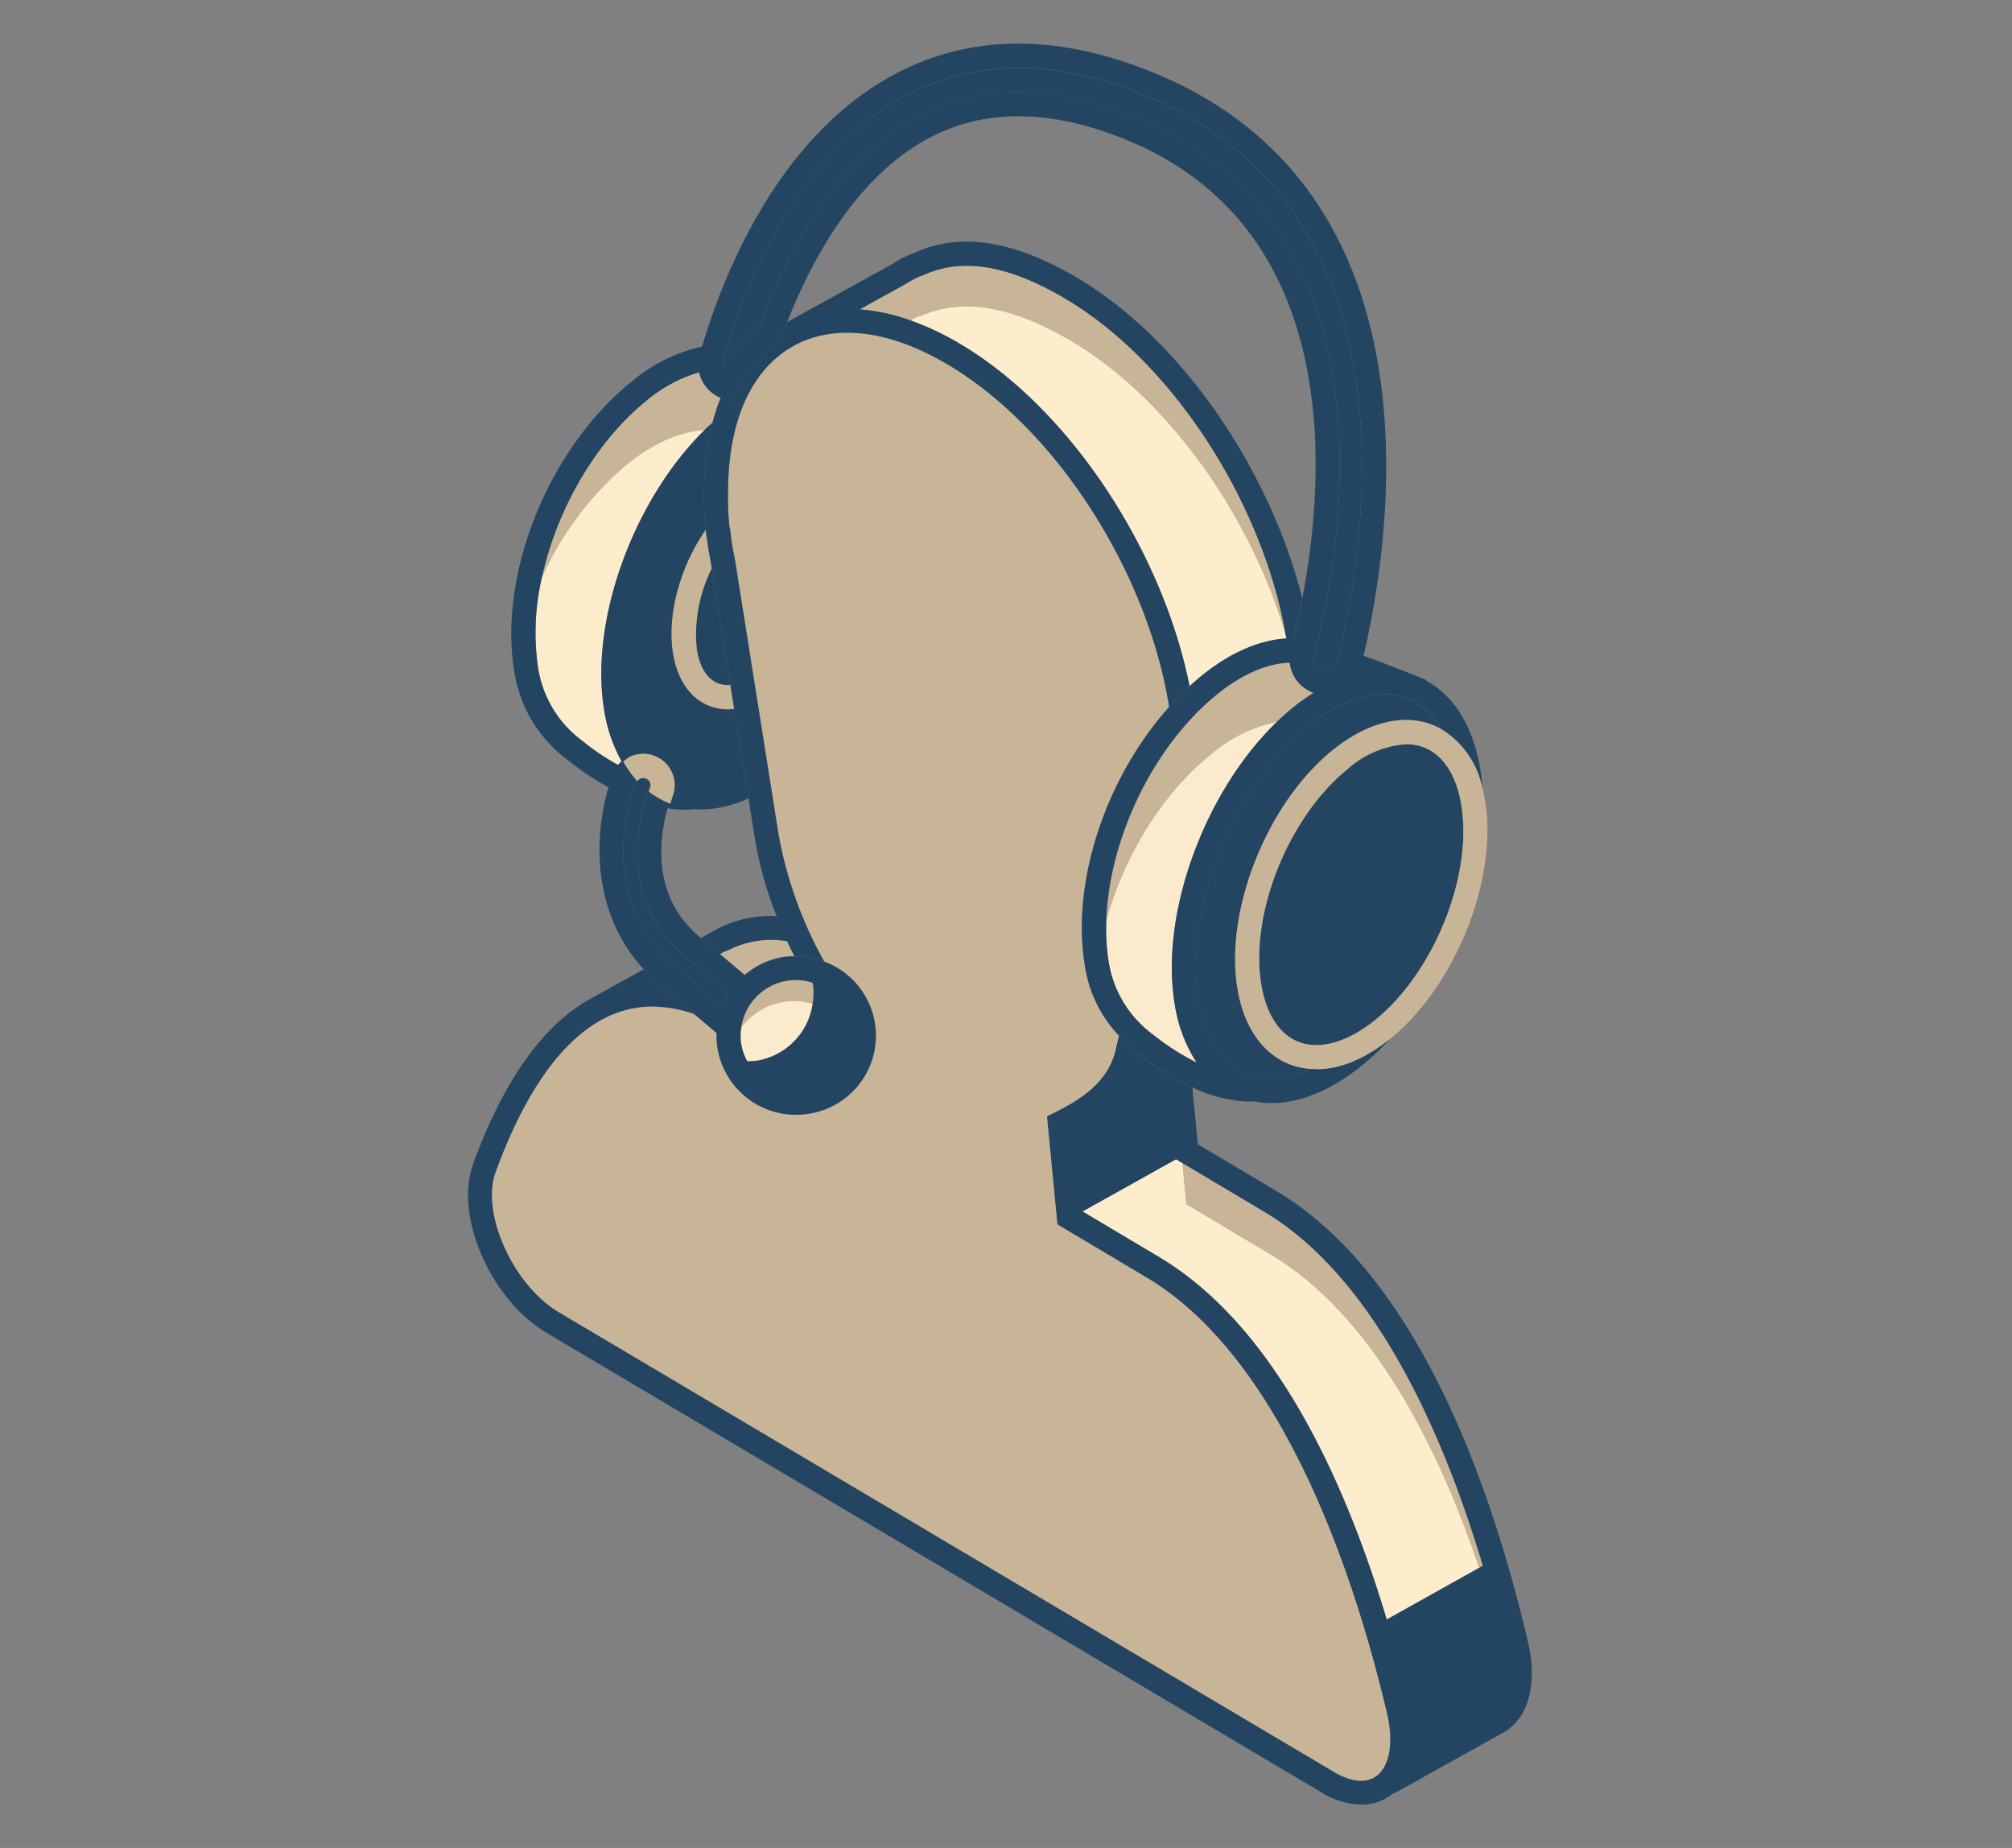<svg xmlns="http://www.w3.org/2000/svg" width="245" height="225" viewBox="0 0 245 225">
  <rect x="0" y="0" width="245" height="225" fill="#808080" stroke="none"/>
  <g id="Group_1678" data-name="Group 1678" transform="translate(-1143 -1748)">
    <rect id="Rectangle_3602" data-name="Rectangle 3602" width="245" height="225" transform="translate(1143 1748)" fill="none"/>
    <g id="Group_785" data-name="Group 785" transform="translate(1200 1753.317)">
      <path id="Path_456" data-name="Path 456" d="M473.538,104.446a45.706,45.706,0,0,1-2.673-9.575l-.76-4.766a14.456,14.456,0,0,1-5.81,1.357c-.224,0-.439-.045-.66-.058l-.013.005a12.252,12.252,0,0,1-1.389.079,13.708,13.708,0,0,1-1.991-.187c-1.181,4.343-1.683,10.953,3.869,15.643l.189.16,2.233-1.228A14.131,14.131,0,0,1,473.538,104.446Z" transform="translate(-435.959 1.785)" fill="none"/>
      <path id="Path_457" data-name="Path 457" d="M479.993,75.484l1.26-.513c5.427-2.3,11.837-1.247,19.465,3.28,12.707,7.533,23.405,23.4,27.316,38.972,2.946-15.438,4.756-45.253-21.651-55.914-9.1-3.672-17.126-3.7-23.884-.087-9.065,4.843-14.47,15.4-17.19,22.364l12.881-7.11A13.828,13.828,0,0,1,479.993,75.484Z" transform="translate(-426.455 -49.687)" fill="none"/>
      <path id="Path_458" data-name="Path 458" d="M473.113,70.38a17.8,17.8,0,0,0-6.421,3.467c-6.268,5.071-10.971,13.383-12.744,21.585A38.55,38.55,0,0,1,464.314,81.6c3.3-2.667,6.544-4.011,9.464-4.19.321-.316.647-.616.976-.913a25.081,25.081,0,0,1,.984-2.993A4.388,4.388,0,0,1,473.113,70.38Z" transform="translate(-444.98 -30.374)" fill="#c8b496"/>
      <path id="Path_459" data-name="Path 459" d="M454.424,91.074a29.676,29.676,0,0,0-.471,10.8,13.613,13.613,0,0,0,5.366,9,28.68,28.68,0,0,0,4.393,2.967,3.8,3.8,0,0,1,.439-.434A18.793,18.793,0,0,1,462,107.009c-1.728-10.95,3.675-25.525,12.258-33.956-2.92.179-6.168,1.523-9.464,4.19A38.552,38.552,0,0,0,454.424,91.074Z" transform="translate(-445.456 -26.016)" fill="#fceccc"/>
      <path id="Path_460" data-name="Path 460" d="M461.208,89.315c.342,2.17,1.276,3.654,2.625,4.172a3.479,3.479,0,0,0,1.473.168l-2.267-14.2A17.96,17.96,0,0,0,461.208,89.315Z" transform="translate(-433.364 -15.577)" fill="#234562"/>
      <path id="Path_461" data-name="Path 461" d="M467.133,96.576a3.481,3.481,0,0,1-1.473-.168c-1.349-.518-2.283-2-2.625-4.172a17.959,17.959,0,0,1,1.831-9.859l-.211-1.315c-.118-.6-.221-1.11-.31-1.847l-.2-1.384c-.008-.06-.011-.11-.016-.168-3.08,4.443-4.748,10.277-4,15.03.513,3.254,2.1,5.545,4.472,6.458a6.332,6.332,0,0,0,2.267.416,7.083,7.083,0,0,0,.729-.079Z" transform="translate(-435.191 -18.498)" fill="#c8b496"/>
      <path id="Path_462" data-name="Path 462" d="M475.512,71.735l.713-.234c5.1-2.16,11.032-1.142,18.265,3.149,11.79,6.992,21.811,21.29,26.049,35.731-2.775-15.972-13.657-33.114-26.785-40.9-6.771-4.019-12.329-5.014-16.95-3.062l-.965.384a13.378,13.378,0,0,0-1.618.886l-5.553,3.07a23.989,23.989,0,0,1,6.181,1.339c.095-.047.182-.108.276-.153Z" transform="translate(-420.981 -38.405)" fill="#c8b496"/>
      <path id="Path_463" data-name="Path 463" d="M463.307,97.86l-.681.284-.431.239,3.025,2.554a9.563,9.563,0,0,1,4.735-2.2,9.749,9.749,0,0,1,1.323-.074c-.3-.613-.608-1.223-.889-1.847A11.551,11.551,0,0,0,463.307,97.86Z" transform="translate(-431.536 12.464)" fill="#c8b496"/>
      <path id="Path_464" data-name="Path 464" d="M494.276,118.064c12.418,7.365,20.449,23.384,25.475,38.2l.442-.247c-4.593-15.385-12.881-34.955-26.651-43.122l-9.935-5.913.484,5.016C486.6,113.487,491,116.118,494.276,118.064Z" transform="translate(-396.624 29.306)" fill="#c8b496"/>
      <path id="Path_465" data-name="Path 465" d="M488.238,118.677c14.033,8.325,22.629,26.975,27.787,44.177l11.266-6.3c-5.027-14.82-13.057-30.839-25.475-38.2-3.28-1.946-7.675-4.577-10.185-6.063l-.484-5.016-.778-.463-11.387,6.358Z" transform="translate(-404.165 29.019)" fill="#fdedcc"/>
      <path id="Path_466" data-name="Path 466" d="M490.659,71.582c-7.234-4.29-13.17-5.308-18.265-3.149l-.713.234-.387.213c-.095.045-.181.105-.276.153a34.372,34.372,0,0,1,6.058,2.872c13.441,7.97,24.644,25.262,27.929,41.668.487-.445.976-.884,1.484-1.294,3.467-2.8,7-4.319,10.3-4.516-.024-.15-.058-.3-.084-.45C512.47,92.872,502.449,78.573,490.659,71.582Z" transform="translate(-417.149 -35.337)" fill="#fdedcc"/>
      <path id="Path_467" data-name="Path 467" d="M579.607,179.94c-4.574-19.486-13.612-44.835-30.66-54.946l-9.548-5.687-.671-6.923A33.568,33.568,0,0,1,532,108.173a25.73,25.73,0,0,1-2.223-2.089l-.329,1.455c-.839,4.074-4.114,6.213-7.525,7.917l-.9.447,1.27,13.162,10.827,6.444c17.016,10.093,25.667,37.6,29.305,53.1.826,3.506.329,6.423-1.3,7.615-1.242.915-3.075.729-5.171-.516l-94.378-55.967c-5.534-3.28-9.488-12.021-7.691-17.005,2.67-7.4,7.41-16.779,14.846-19.452a12.628,12.628,0,0,1,4.277-.737,15.951,15.951,0,0,1,5.074.913l-4.3-3.63a20.755,20.755,0,0,1-1.87-1.812l-6.174,3.4.011.016c-7.336,3.809-11.966,12.973-14.612,20.317-2.278,6.323,2.152,16.479,8.946,20.507l94.378,55.969a9.607,9.607,0,0,0,4.835,1.486,5.921,5.921,0,0,0,3.559-1.131c.074-.055.134-.126.205-.184a2.876,2.876,0,0,0,.508-.2l13.018-7.252C579.642,189.236,580.8,185.02,579.607,179.94Zm-42.086-58.347,9.935,5.913c13.77,8.167,22.058,27.737,26.651,43.123l-.442.247-11.266,6.3c-5.158-17.2-13.754-35.852-27.787-44.177l-9.256-5.511,11.387-6.358Z" transform="translate(-450.538 14.698)" fill="#234562"/>
      <path id="Path_468" data-name="Path 468" d="M534.1,114.111c-2.551-16.187-13.589-33.764-26.933-41.673-7.176-4.256-13.87-5.04-18.876-2.238s-7.81,8.949-7.9,17.284a35.272,35.272,0,0,0,.168,4.7l.068.239.161,1.3c.081.639.171,1.092.276,1.628l.163.826,5.3,33.4a49.7,49.7,0,0,0,5.574,15.546,9.636,9.636,0,0,1-1.967,18.531,9.933,9.933,0,0,1-1.492.116,9.679,9.679,0,0,1-9.546-8.175,9.381,9.381,0,0,1-.095-1.773l-2.72-2.3a15.95,15.95,0,0,0-5.074-.913,12.627,12.627,0,0,0-4.277.737c-7.436,2.672-12.176,12.055-14.846,19.452-1.8,4.985,2.157,13.725,7.691,17.005l94.378,55.967c2.1,1.244,3.93,1.431,5.171.516,1.626-1.192,2.123-4.109,1.3-7.615-3.638-15.5-12.289-43.012-29.305-53.1L520.49,177.12l-1.271-13.162.9-.447c3.412-1.7,6.687-3.843,7.526-7.917l.329-1.455a15.792,15.792,0,0,1-4.174-8.714C522.183,135.176,526.5,122.594,534.1,114.111Z" transform="translate(-448.734 -33.356)" fill="#c8b496"/>
      <path id="Path_469" data-name="Path 469" d="M470.764,136.448l-5.3-33.4-.163-.826c-.105-.537-.195-.989-.276-1.628l-.16-1.3-.068-.239a35.3,35.3,0,0,1-.168-4.7c.095-8.336,2.9-14.475,7.9-17.284s11.7-2.018,18.876,2.238c13.344,7.91,24.381,25.486,26.932,41.673q1.192-1.33,2.488-2.52c-3.285-16.406-14.488-33.7-27.93-41.668a34.367,34.367,0,0,0-6.058-2.872,23.99,23.99,0,0,0-6.181-1.339l5.553-3.07a13.394,13.394,0,0,1,1.618-.886l.965-.384c4.622-1.952,10.18-.957,16.95,3.062,13.128,7.783,24.01,24.925,26.785,40.9.026.15.06.3.084.45.295-.018.592-.05.884-.045.337-1.373.7-3.009,1.052-4.845-3.911-15.572-14.609-31.438-27.317-38.972-7.628-4.527-14.038-5.584-19.465-3.28l-1.26.513a13.829,13.829,0,0,0-1.8.992l-12.881,7.11c-.258.663-.5,1.3-.71,1.891l-.155.434-.376.268a15.577,15.577,0,0,0-4.937,5.945l-.6,1.226-1.265-.5-.055-.029a25.091,25.091,0,0,0-.984,2.993,32.918,32.918,0,0,0-1.039,7.973,37.054,37.054,0,0,0,.2,5.069c.005.058.008.108.016.168l.2,1.384c.089.737.192,1.244.31,1.847l.211,1.315,2.267,14.2.466,2.912,1.739,10.9.76,4.766a45.717,45.717,0,0,0,2.673,9.575,14.132,14.132,0,0,0-7,1.431l-2.233,1.228,2.318,1.957.431-.239.681-.284a11.551,11.551,0,0,1,7.081-1.047c.281.623.587,1.234.889,1.847a9.5,9.5,0,0,1,3.625.639A49.7,49.7,0,0,1,470.764,136.448Z" transform="translate(-432.972 -40.231)" fill="#234562"/>
      <path id="Path_470" data-name="Path 470" d="M492.76,95.045a18.307,18.307,0,0,1,8.12-4.032c.634-.61,1.281-1.194,1.949-1.733a26.327,26.327,0,0,1,2.507-1.778,4.378,4.378,0,0,1-2.912-3.68c-2.778.095-5.808,1.4-8.862,3.867-7.8,6.313-13.165,17.645-13.481,27.543C482.238,107.437,486.807,99.861,492.76,95.045Z" transform="translate(-402.373 -8.46)" fill="#c8b496"/>
      <path id="Path_471" data-name="Path 471" d="M492.77,90.587c-5.953,4.816-10.521,12.392-12.678,20.186a25.668,25.668,0,0,0,.263,4.837,13.613,13.613,0,0,0,5.366,9,30.239,30.239,0,0,0,5.377,3.454,18.034,18.034,0,0,1-2.7-7.318c-1.741-11.05,3.772-25.8,12.492-34.192A18.307,18.307,0,0,0,492.77,90.587Z" transform="translate(-402.384 -4.003)" fill="#fbebcc"/>
      <path id="Path_472" data-name="Path 472" d="M495.709,130.381c-3.4-1.31-5.692-4.651-6.445-9.409-1.5-9.519,3.7-22.456,11.584-28.84,4.216-3.409,8.541-4.511,12.176-3.117a8.67,8.67,0,0,1,1.081.516,8.364,8.364,0,0,0-4.159-3.748,7.853,7.853,0,0,0-2.812-.5c-2.836,0-6.06,1.347-9.225,3.906-9.106,7.365-15.109,22.25-13.383,33.182.752,4.766,2.891,8.052,6.021,9.254,2.246.863,4.94.579,7.747-.71A8.911,8.911,0,0,1,495.709,130.381Z" transform="translate(-395.606 -6.081)" fill="#234562"/>
      <path id="Path_473" data-name="Path 473" d="M501.262,121.194c7.162-5.795,11.884-17.5,10.527-26.093-.579-3.677-2.209-6.208-4.593-7.123a5.96,5.96,0,0,0-2.133-.379,11.876,11.876,0,0,0-7.141,3.038c-7.163,5.795-11.887,17.5-10.527,26.093.579,3.677,2.21,6.208,4.593,7.123C494.56,124.837,497.943,123.875,501.262,121.194Z" transform="translate(-390.829 -2.3)" fill="#234562"/>
      <path id="Path_474" data-name="Path 474" d="M511.147,87.58a8.672,8.672,0,0,0-1.081-.516c-3.635-1.394-7.96-.292-12.176,3.117C490,96.565,484.8,109.5,486.305,119.021c.752,4.758,3.041,8.1,6.444,9.409a8.911,8.911,0,0,0,2.586.531c.216.016.423.058.642.058,2.817,0,5.866-1.247,8.862-3.646.029-.024.058-.039.087-.063,7.891-6.384,13.089-19.32,11.587-28.837-.1-.608-.219-1.189-.363-1.749A10.927,10.927,0,0,0,511.147,87.58Zm-17.342,38.1c-2.383-.915-4.014-3.446-4.593-7.123-1.36-8.593,3.364-20.3,10.527-26.093a11.876,11.876,0,0,1,7.141-3.038,5.959,5.959,0,0,1,2.133.379c2.383.915,4.014,3.446,4.593,7.123,1.357,8.593-3.364,20.3-10.527,26.093C499.76,125.7,496.377,126.668,493.8,125.684Z" transform="translate(-392.647 -4.131)" fill="#c8b496"/>
      <path id="Path_475" data-name="Path 475" d="M459.443,89.55c-.034-.037-.063-.082-.1-.118a.673.673,0,0,0-.174.258c-1.155,3.314-4.224,14.722,4.793,22.343l5.821,4.914a9.577,9.577,0,0,1,.8-1.578l-5.508-4.651c-7.907-6.679-5.618-16.516-4.267-20.438a.852.852,0,0,0-.447-1.034.9.9,0,0,0-.334-.076.8.8,0,0,0-.223.042A.9.9,0,0,0,459.443,89.55Z" transform="translate(-438.822 0.259)" fill="#234562"/>
      <path id="Path_476" data-name="Path 476" d="M470.532,169.706l4.3,3.63,2.72,2.3a9.387,9.387,0,0,0,.095,1.773,9.679,9.679,0,0,0,9.546,8.175,9.924,9.924,0,0,0,1.491-.116,9.608,9.608,0,0,0,1.967-18.531,9.493,9.493,0,0,0-3.625-.639,9.744,9.744,0,0,0-1.323.074,9.564,9.564,0,0,0-4.735,2.2l-3.025-2.554-2.318-1.957-.189-.16c-5.553-4.69-5.05-11.3-3.869-15.643a13.705,13.705,0,0,0,1.991.187,12.256,12.256,0,0,0,1.389-.079l.013-.005c.221.013.437.058.66.058a14.455,14.455,0,0,0,5.81-1.357l-1.739-10.9a7.081,7.081,0,0,1-.729.079,6.332,6.332,0,0,1-2.267-.416c-2.367-.913-3.959-3.2-4.472-6.458-.752-4.753.915-10.587,4-15.03a37.033,37.033,0,0,1-.2-5.069,32.915,32.915,0,0,1,1.039-7.973c-.329.3-.655.6-.976.913-8.583,8.43-13.986,23.005-12.258,33.956a18.794,18.794,0,0,0,2.154,6.394,3.808,3.808,0,0,0-.439.434,28.682,28.682,0,0,1-4.393-2.967,13.613,13.613,0,0,1-5.366-9,29.676,29.676,0,0,1,.471-10.8c1.773-8.2,6.476-16.514,12.744-21.585a17.8,17.8,0,0,1,6.421-3.467,4.388,4.388,0,0,0,2.625,3.125l.055.029,1.265.5.6-1.226a15.577,15.577,0,0,1,4.937-5.945l.376-.268.155-.434c.21-.589.452-1.228.71-1.891,2.72-6.965,8.125-17.521,17.19-22.364,6.757-3.612,14.785-3.585,23.884.087,26.406,10.661,24.6,40.476,21.651,55.914-.35,1.836-.715,3.472-1.052,4.845-.292-.005-.589.026-.884.045-3.3.2-6.836,1.712-10.3,4.516-.508.41-1,.85-1.484,1.294q-1.3,1.188-2.488,2.52c-7.6,8.483-11.918,21.064-10.3,31.312a15.791,15.791,0,0,0,4.174,8.714,25.717,25.717,0,0,0,2.223,2.089,33.567,33.567,0,0,0,6.729,4.211,16.825,16.825,0,0,0,6.839,1.731c.216,0,.429-.013.642-.026a11.127,11.127,0,0,0,2.138.216c3.493,0,7.289-1.557,11.021-4.579a31.982,31.982,0,0,0,3.362-3.18c-3,2.4-6.044,3.646-8.862,3.646-.218,0-.426-.042-.642-.058-2.807,1.289-5.5,1.573-7.747.71-3.13-1.2-5.269-4.487-6.021-9.254-1.726-10.932,4.277-25.817,13.383-33.182,3.164-2.559,6.389-3.906,9.225-3.906a7.852,7.852,0,0,1,2.812.5,8.365,8.365,0,0,1,4.159,3.748,10.927,10.927,0,0,1,5,7.144c-.055-.71-.126-1.41-.234-2.094-.828-5.234-3.164-9.051-6.618-10.942l.018-.074-1.16-.473c-.039-.013-.074-.037-.111-.053l-.068-.018c-.655-.266-3.428-1.378-6.3-2.4,3.464-14.778,9.743-56.748-25.8-71.094-11.637-4.7-22.187-4.587-31.367.324-14.383,7.7-20.983,24.978-23.379,33.117a20,20,0,0,0-8.622,4.3c-10.019,8.109-16.156,23.208-14.272,35.126a16.5,16.5,0,0,0,6.384,10.8,33.16,33.16,0,0,0,5.108,3.435c-1.975,6.921-1.66,15.709,4.3,22.179A20.757,20.757,0,0,0,470.532,169.706Zm16.674-.513a6.62,6.62,0,0,1,2.017.321c.008.039.024.076.031.118a8.356,8.356,0,0,1-6.834,9.359,8.344,8.344,0,0,1-1.141.06,6.589,6.589,0,0,1-.731-2.1,6.732,6.732,0,0,1,6.658-7.76Zm-16.937-27.177a3.8,3.8,0,0,1,1.965,4.648c-.111.324-.224.676-.331,1.042l-.026-.008a10.392,10.392,0,0,1-2.591-1.473c.058-.179.116-.36.168-.521a.847.847,0,0,0-.447-1.034.932.932,0,0,0-.405-.095.8.8,0,0,0-.108.024.9.9,0,0,1,.334.076.852.852,0,0,1,.447,1.034c-1.352,3.922-3.64,13.76,4.267,20.438l5.508,4.651a9.554,9.554,0,0,0-.8,1.578l-5.821-4.914c-9.017-7.62-5.947-19.028-4.793-22.343a.675.675,0,0,1,.174-.258,13.165,13.165,0,0,1-1.628-2.273,3.752,3.752,0,0,1,.965-.663A3.839,3.839,0,0,1,470.269,142.016Zm59.144-80.674c34.577,13.957,26.877,56.419,23.695,69.1a1.416,1.416,0,0,1-.692.9,1.459,1.459,0,0,1-2.125-1.618c3.172-12.042,10.966-52.366-21.974-65.665a37.579,37.579,0,0,0-14.031-3,25.8,25.8,0,0,0-12.342,3.041C491.851,69.5,485.988,80.828,482.81,89.545a18.086,18.086,0,0,0-4.538,5.035,1.326,1.326,0,0,1,.016-.663c2.012-7.234,8.212-24.873,22.248-32.385C508.906,57.052,518.626,56.983,529.413,61.342ZM533.3,171.915a18.036,18.036,0,0,0,2.7,7.318,30.248,30.248,0,0,1-5.376-3.454,13.613,13.613,0,0,1-5.366-9,25.679,25.679,0,0,1-.263-4.837c.316-9.9,5.676-21.23,13.481-27.543,3.054-2.47,6.084-3.772,8.862-3.867a4.377,4.377,0,0,0,2.912,3.68,26.334,26.334,0,0,0-2.507,1.778c-.668.539-1.315,1.123-1.949,1.733C537.07,146.117,531.557,160.865,533.3,171.915Z" transform="translate(-447.283 -55.171)" fill="#234562"/>
      <path id="Path_477" data-name="Path 477" d="M458.687,88.332a3.755,3.755,0,0,0-.965.663,13.163,13.163,0,0,0,1.628,2.273c.034.037.063.082.1.118a.905.905,0,0,1,.366-.339.8.8,0,0,1,.224-.042.787.787,0,0,1,.108-.024.933.933,0,0,1,.405.095A.847.847,0,0,1,461,92.11c-.053.16-.11.342-.168.521A10.392,10.392,0,0,0,463.42,94.1l.026.008c.108-.366.221-.718.331-1.042a3.8,3.8,0,0,0-1.965-4.648A3.839,3.839,0,0,0,458.687,88.332Z" transform="translate(-438.827 -1.577)" fill="#c8b496"/>
      <path id="Path_478" data-name="Path 478" d="M463.2,104.219a8.119,8.119,0,0,1,5.187-3.078,8.036,8.036,0,0,1,3.464.237,8.1,8.1,0,0,0,.024-2.42c-.008-.042-.024-.079-.032-.118a6.621,6.621,0,0,0-2.018-.321,6.692,6.692,0,0,0-6.626,5.7Z" transform="translate(-429.9 15.503)" fill="#c8b496"/>
      <path id="Path_479" data-name="Path 479" d="M468.444,99.573a8.119,8.119,0,0,0-5.187,3.078,6.747,6.747,0,0,0-.032,2.06,6.588,6.588,0,0,0,.731,2.1,8.347,8.347,0,0,0,1.141-.061,8.168,8.168,0,0,0,6.81-6.939A8.036,8.036,0,0,0,468.444,99.573Z" transform="translate(-429.96 17.072)" fill="#fbebcc"/>
      <path id="Path_480" data-name="Path 480" d="M462.357,92.088a1.327,1.327,0,0,0-.016.663,18.087,18.087,0,0,1,4.538-5.035c3.177-8.717,9.04-20.041,19.133-25.433a25.8,25.8,0,0,1,12.342-3.041,37.579,37.579,0,0,1,14.03,3c32.94,13.3,25.147,53.623,21.974,65.665a1.459,1.459,0,0,0,2.125,1.618,1.416,1.416,0,0,0,.692-.9c3.183-12.684,10.882-55.146-23.694-69.1-10.787-4.359-20.507-4.29-28.877.189C470.57,67.215,464.37,84.854,462.357,92.088Z" transform="translate(-431.352 -53.342)" fill="#234562"/>
    </g>
  </g>
</svg>
